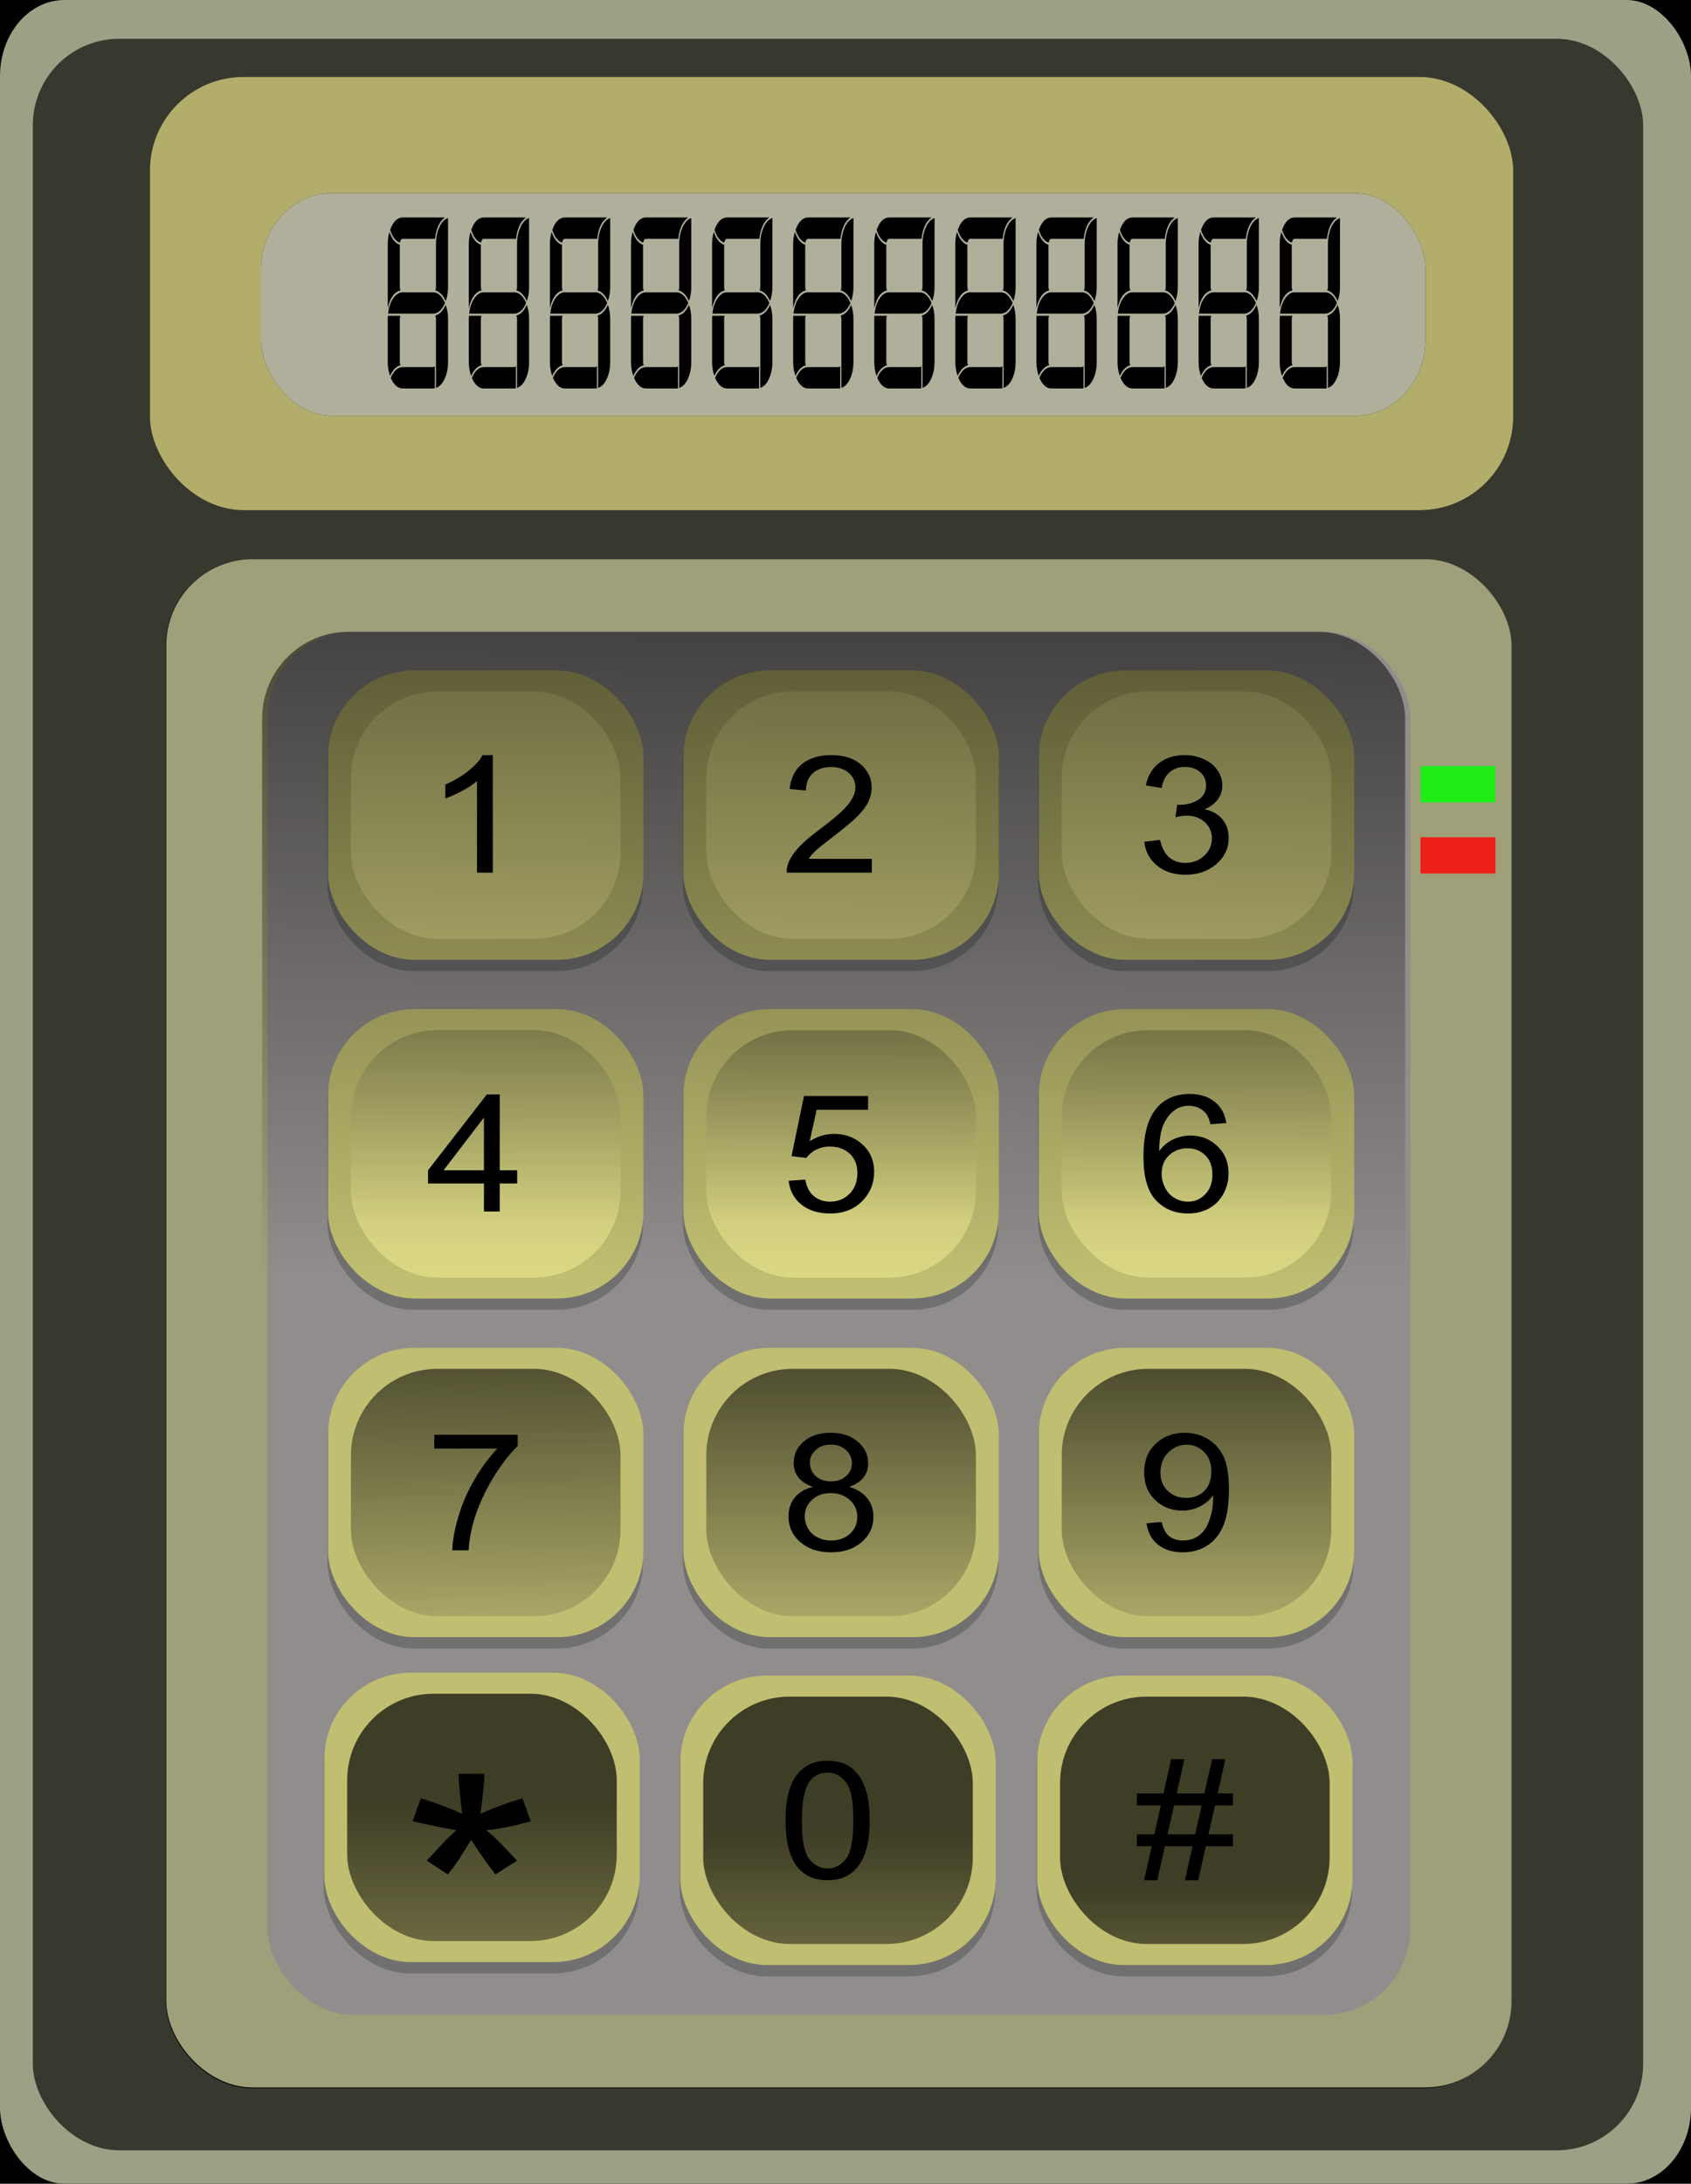 <?xml version="1.0" encoding="UTF-8" standalone="no"?>
<!-- Created with Inkscape (http://www.inkscape.org/) -->
<svg
    xmlns:inkscape="http://www.inkscape.org/namespaces/inkscape"
    xmlns:rdf="http://www.w3.org/1999/02/22-rdf-syntax-ns#"
    xmlns="http://www.w3.org/2000/svg"
    xmlns:sodipodi="http://sodipodi.sourceforge.net/DTD/sodipodi-0.dtd"
    xmlns:cc="http://creativecommons.org/ns#"
    xmlns:xlink="http://www.w3.org/1999/xlink"
    xmlns:dc="http://purl.org/dc/elements/1.1/"
    xmlns:svg="http://www.w3.org/2000/svg"
    xmlns:ns1="http://sozi.baierouge.fr"
    id="svg2160"
    sodipodi:docname="niceboy_Calculator_a.svg"
    viewBox="0 0 419.19 541.03"
    sodipodi:version="0.32"
    version="1.0"
    inkscape:output_extension="org.inkscape.output.svg.inkscape"
    inkscape:version="0.46"
    sodipodi:docbase="/media/sda5/Creations graphiques/portail"
  >
  <defs
      id="defs2162"
    >
    <linearGradient
        id="linearGradient3548"
        inkscape:collect="always"
      >
      <stop
          id="stop3550"
          style="stop-color:rgb(0, 0, 0)"
          offset="0"
      />
      <stop
          id="stop3552"
          style="stop-color:rgb(0, 0, 0);stop-opacity:0"
          offset="1"
      />
    </linearGradient
    >
    <filter
        id="filter4185"
        inkscape:collect="always"
      >
      <feGaussianBlur
          id="feGaussianBlur4187"
          stdDeviation="5.572"
          inkscape:collect="always"
      />
    </filter
    >
    <filter
        id="filter4541"
        inkscape:collect="always"
      >
      <feGaussianBlur
          id="feGaussianBlur4543"
          stdDeviation="13.178"
          inkscape:collect="always"
      />
    </filter
    >
    <filter
        id="filter5870"
        inkscape:collect="always"
      >
      <feGaussianBlur
          id="feGaussianBlur5872"
          stdDeviation="8.273"
          inkscape:collect="always"
      />
    </filter
    >
    <filter
        id="filter3947"
        height="1.329"
        width="1.165"
        y="-.165"
        x="-.082"
        inkscape:collect="always"
      >
      <feGaussianBlur
          id="feGaussianBlur3949"
          stdDeviation="0.98"
          inkscape:collect="always"
      />
    </filter
    >
    <filter
        id="filter3977"
        inkscape:collect="always"
      >
      <feGaussianBlur
          id="feGaussianBlur3979"
          stdDeviation="0.507"
          inkscape:collect="always"
      />
    </filter
    >
    <filter
        id="filter3441"
        inkscape:collect="always"
      >
      <feGaussianBlur
          id="feGaussianBlur3443"
          stdDeviation="16.324"
          inkscape:collect="always"
      />
    </filter
    >
    <filter
        id="filter3501"
        height="1.509"
        width="1.097"
        y="-.254"
        x="-.049"
        inkscape:collect="always"
      >
      <feGaussianBlur
          id="feGaussianBlur3503"
          stdDeviation="5.844"
          inkscape:collect="always"
      />
    </filter
    >
    <filter
        id="filter3663"
        height="1.406"
        width="1.129"
        y="-.203"
        x="-.064"
        inkscape:collect="always"
      >
      <feGaussianBlur
          id="feGaussianBlur3665"
          stdDeviation="9.081"
          inkscape:collect="always"
      />
    </filter
    >
    <linearGradient
        id="linearGradient2530"
        y2="319.92"
        xlink:href="#linearGradient3548"
        gradientUnits="userSpaceOnUse"
        x2="489.87"
        gradientTransform="translate(328.36 126.19)"
        y1="19.995"
        x1="492.73"
        inkscape:collect="always"
    />
    <linearGradient
        id="linearGradient2535"
        y2="564.73"
        xlink:href="#linearGradient3548"
        gradientUnits="userSpaceOnUse"
        x2="656.94"
        gradientTransform="translate(328.36 126.19)"
        y1="467.02"
        x1="656.94"
        inkscape:collect="always"
    />
    <linearGradient
        id="linearGradient2543"
        y2="570.95"
        xlink:href="#linearGradient3548"
        gradientUnits="userSpaceOnUse"
        x2="385.26"
        gradientTransform="translate(328.36 126.19)"
        y1="445.6"
        x1="385.26"
        inkscape:collect="always"
    />
    <linearGradient
        id="linearGradient2552"
        y2="169.24"
        xlink:href="#linearGradient3548"
        gradientUnits="userSpaceOnUse"
        x2="386.69"
        gradientTransform="translate(328.36 126.19)"
        y1="77.123"
        x1="386.69"
        inkscape:collect="always"
    />
    <linearGradient
        id="linearGradient2560"
        y2="158.53"
        xlink:href="#linearGradient3548"
        gradientUnits="userSpaceOnUse"
        x2="522.13"
        gradientTransform="translate(328.36 126.19)"
        y1="69.982"
        x1="522.13"
        inkscape:collect="always"
    />
    <linearGradient
        id="linearGradient2568"
        y2="169.24"
        xlink:href="#linearGradient3548"
        gradientUnits="userSpaceOnUse"
        x2="657.57"
        gradientTransform="translate(328.36 126.19)"
        y1="65.697"
        x1="657.57"
        inkscape:collect="always"
    />
    <linearGradient
        id="linearGradient2576"
        y2="302.5"
        xlink:href="#linearGradient3548"
        gradientUnits="userSpaceOnUse"
        x2="386.69"
        gradientTransform="translate(328.36 126.19)"
        y1="181.38"
        x1="386.69"
        inkscape:collect="always"
    />
    <linearGradient
        id="linearGradient2584"
        y2="302.5"
        xlink:href="#linearGradient3548"
        gradientUnits="userSpaceOnUse"
        x2="522.13"
        gradientTransform="translate(328.36 126.19)"
        y1="202.81"
        x1="522.13"
        inkscape:collect="always"
    />
    <linearGradient
        id="linearGradient2592"
        y2="302.5"
        xlink:href="#linearGradient3548"
        gradientUnits="userSpaceOnUse"
        x2="657.57"
        gradientTransform="translate(328.36 126.19)"
        y1="195.66"
        x1="657.57"
        inkscape:collect="always"
    />
    <linearGradient
        id="linearGradient2600"
        y2="435.76"
        xlink:href="#linearGradient3548"
        gradientUnits="userSpaceOnUse"
        x2="378.36"
        gradientTransform="translate(328.36 126.19)"
        y1="319.92"
        x1="376.93"
        inkscape:collect="always"
    />
    <linearGradient
        id="linearGradient2608"
        y2="435.76"
        xlink:href="#linearGradient3548"
        gradientUnits="userSpaceOnUse"
        x2="514.04"
        gradientTransform="translate(328.36 126.19)"
        y1="327.06"
        x1="514.04"
        inkscape:collect="always"
    />
    <linearGradient
        id="linearGradient2616"
        y2="435.76"
        xlink:href="#linearGradient3548"
        gradientUnits="userSpaceOnUse"
        x2="657.57"
        gradientTransform="translate(328.36 126.19)"
        y1="328.49"
        x1="657.57"
        inkscape:collect="always"
    />
    <linearGradient
        id="linearGradient2624"
        y2="572.38"
        xlink:href="#linearGradient3548"
        gradientUnits="userSpaceOnUse"
        x2="520.94"
        gradientTransform="translate(328.36 126.19)"
        y1="452.74"
        x1="520.94"
        inkscape:collect="always"
    />
  </defs
  >
  <sodipodi:namedview
      id="namedview2164"
      bordercolor="#666666"
      inkscape:pageshadow="2"
      inkscape:window-y="41"
      pagecolor="#ffffff"
      inkscape:window-height="725"
      inkscape:zoom="1.3788572"
      inkscape:window-x="0"
      showgrid="false"
      borderopacity="1.0"
      inkscape:current-layer="layer1"
      inkscape:cx="208.50664"
      inkscape:cy="213.50819"
      inkscape:window-width="1279"
      inkscape:pageopacity="0.0"
      inkscape:document-units="mm"
  />
  <g
      id="layer1"
      inkscape:label="Layer 1"
      inkscape:groupmode="layer"
      transform="translate(-328.36 -126.19)"
    >
    <rect
        id="rect2633"
        style="stroke-width:0pt;fill:#000000"
        height="541.03"
        width="419.19"
        y="126.19"
        x="328.36"
    />
    <rect
        id="rect2637"
        style="opacity:.917;filter:url(#filter3441);stroke-width:0pt;fill:#babe9d"
        rx="15.955"
        ry="18.856"
        height="541.03"
        width="419.19"
        y="126.19"
        x="328.36"
    />
    <rect
        id="rect4847"
        style="opacity:.808;filter:url(#filter5870);stroke-width:0pt;fill:#000000"
        transform="matrix(.65 0 0 .781 197.25 109.03)"
        rx="32.936"
        ry="27.42"
        height="669.83"
        width="614.13"
        y="34.277"
        x="214.23"
    />
    <rect
        id="rect3951"
        style="filter:url(#filter3977);stroke-width:0pt;fill:#000000"
        transform="matrix(.65 0 0 .63 197.25 221.56)"
        rx="0"
        ry="0"
        height="14.282"
        width="28.564"
        y="149.96"
        x="742.95"
    />
    <rect
        id="rect2932"
        style="opacity:.763;filter:url(#filter3947);stroke-width:0pt;fill:#000000"
        transform="matrix(.65 0 0 .63 197.25 221.56)"
        rx="0"
        ry="0"
        height="14.282"
        width="28.564"
        y="177.96"
        x="742.95"
    />
    <rect
        id="rect3558"
        style="filter:url(#filter4541);stroke-width:0pt;fill:#000000"
        transform="matrix(.65 0 0 .63 197.25 221.56)"
        rx="32.936"
        ry="34.021"
        height="601.27"
        width="512.73"
        y="68.554"
        x="264.93"
    />
    <rect
        id="rect3556"
        style="stroke-width:0pt;fill:#9f9f79"
        rx="21.423"
        ry="21.423"
        height="378.63"
        width="333.5"
        y="264.73"
        x="369.57"
    />
    <rect
        id="rect2575"
        style="stroke-width:0pt;fill:#928d8d"
        rx="21.423"
        ry="21.423"
        height="342.65"
        width="283.34"
        y="282.72"
        x="394.66"
    />
    <rect
        id="rect2169"
        style="opacity:.858;filter:url(#filter4185);stroke-width:0pt;fill:#666666"
        transform="matrix(.334 0 0 .405 476.03 519.36)"
        rx="64.181"
        ry="52.921"
        height="181.38"
        width="234.23"
        y="56.844"
        x="62.369"
    />
    <rect
        id="rect2171"
        style="stroke-width:0pt;fill:#c0be70"
        rx="21.423"
        ry="21.423"
        height="71.691"
        width="78.183"
        y="541.33"
        x="497"
    />
    <rect
        id="rect3144"
        style="stroke-width:0pt;fill:#dcd985"
        rx="21.423"
        ry="21.423"
        height="61.285"
        width="66.834"
        y="546.53"
        x="502.68"
    />
    <rect
        id="rect3146"
        style="opacity:.719;stroke-width:0pt;fill:url(#linearGradient2624)"
        rx="21.423"
        ry="21.423"
        height="61.285"
        width="66.834"
        y="546.53"
        x="502.68"
    />
    <path
        id="text3156"
        style="fill:#000000"
        transform="scale(1.05 .953)"
        d="m498.19 605.7c0-3.6 0.37-6.5 1.11-8.69s1.84-3.89 3.3-5.08 3.29-1.78 5.51-1.78c1.63 0 3.06 0.33 4.3 0.98 1.23 0.66 2.24 1.61 3.05 2.85 0.8 1.24 1.43 2.75 1.89 4.52 0.45 1.78 0.68 4.18 0.68 7.2 0 3.57-0.37 6.45-1.1 8.64-0.73 2.2-1.83 3.89-3.29 5.09-1.46 1.19-3.3 1.79-5.53 1.79-2.94 0-5.24-1.05-6.91-3.15-2.01-2.53-3.01-6.66-3.01-12.37zm3.84 0c0 4.99 0.58 8.32 1.75 9.97s2.61 2.48 4.33 2.48c1.71 0 3.16-0.83 4.33-2.49s1.75-4.98 1.75-9.96c0-5.01-0.58-8.34-1.75-9.99-1.17-1.64-2.63-2.47-4.37-2.47-1.72 0-3.09 0.73-4.11 2.18-1.29 1.86-1.93 5.28-1.93 10.28z"
    />
    <rect
        id="rect4263"
        ry="52.921"
        style="opacity:.858;filter:url(#filter4185);stroke-width:0pt;fill:#666666"
        rx="64.181"
        transform="matrix(.334 0 0 .405 564.9 438.15)"
        height="181.38"
        width="234.23"
        y="56.844"
        x="62.369"
    />
    <rect
        id="rect4265"
        style="stroke-width:0pt;fill:#c0be70"
        rx="21.423"
        ry="21.423"
        height="71.691"
        width="78.183"
        y="460.12"
        x="585.87"
    />
    <rect
        id="rect4267"
        style="stroke-width:0pt;fill:#dcd985"
        rx="21.423"
        ry="21.423"
        height="61.285"
        width="66.834"
        y="465.32"
        x="591.55"
    />
    <rect
        id="rect4269"
        style="opacity:.719;stroke-width:0pt;fill:url(#linearGradient2616)"
        rx="21.423"
        ry="21.423"
        height="61.285"
        width="66.834"
        y="465.32"
        x="591.55"
    />
    <path
        id="text4271"
        style="fill:#000000"
        transform="scale(1.05 .953)"
        d="m583.41 528.41l3.59-0.33c0.3 1.69 0.88 2.91 1.74 3.68 0.86 0.76 1.96 1.14 3.3 1.14 1.15 0 2.16-0.27 3.02-0.79 0.87-0.53 1.58-1.23 2.13-2.11s1.02-2.06 1.39-3.56c0.38-1.49 0.56-3.02 0.56-4.57 0-0.16 0-0.41-0.02-0.74-0.75 1.19-1.77 2.15-3.06 2.89s-2.7 1.11-4.2 1.11c-2.52 0-4.65-0.91-6.4-2.74-1.74-1.82-2.61-4.23-2.61-7.22 0-3.09 0.91-5.57 2.73-7.45s4.1-2.83 6.84-2.83c1.98 0 3.78 0.54 5.42 1.6 1.64 1.07 2.89 2.59 3.74 4.56s1.28 4.83 1.28 8.56c0 3.89-0.42 6.99-1.27 9.29-0.84 2.31-2.1 4.06-3.77 5.26-1.66 1.21-3.62 1.81-5.86 1.81-2.38 0-4.32-0.66-5.83-1.98s-2.42-3.18-2.72-5.58zm15.3-13.43c0-2.14-0.57-3.84-1.72-5.1-1.14-1.26-2.51-1.89-4.12-1.89-1.66 0-3.1 0.68-4.34 2.03-1.23 1.36-1.84 3.12-1.84 5.27 0 1.94 0.58 3.52 1.75 4.73s2.61 1.81 4.33 1.81c1.73 0 3.15-0.6 4.27-1.81 1.11-1.21 1.67-2.89 1.67-5.04z"
    />
    <rect
        id="rect4277"
        style="opacity:.858;filter:url(#filter4185);stroke-width:0pt;fill:#666666"
        transform="matrix(.334 0 0 .405 476.8 438.15)"
        rx="64.181"
        ry="52.921"
        height="181.38"
        width="234.23"
        y="56.844"
        x="62.369"
    />
    <rect
        id="rect4279"
        style="stroke-width:0pt;fill:#c0be70"
        rx="21.423"
        ry="21.423"
        height="71.691"
        width="78.183"
        y="460.12"
        x="497.77"
    />
    <rect
        id="rect4281"
        style="stroke-width:0pt;fill:#dcd985"
        rx="21.423"
        ry="21.423"
        height="61.285"
        width="66.834"
        y="465.32"
        x="503.45"
    />
    <rect
        id="rect4283"
        style="opacity:.719;stroke-width:0pt;fill:url(#linearGradient2608)"
        rx="21.423"
        ry="21.423"
        height="61.285"
        width="66.834"
        y="465.32"
        x="503.45"
    />
    <path
        id="text4285"
        style="fill:#000000"
        transform="scale(1.05 .953)"
        d="m504.67 518.95c-1.55-0.57-2.69-1.38-3.44-2.43s-1.12-2.31-1.12-3.78c0-2.21 0.79-4.07 2.38-5.58 1.6-1.51 3.71-2.27 6.36-2.27s4.79 0.78 6.41 2.32 2.43 3.42 2.43 5.64c0 1.41-0.37 2.63-1.11 3.68-0.74 1.04-1.87 1.85-3.37 2.42 1.86 0.61 3.29 1.59 4.26 2.95 0.98 1.35 1.46 2.97 1.46 4.85 0 2.6-0.92 4.79-2.76 6.56s-4.26 2.66-7.26 2.66-5.43-0.89-7.27-2.67-2.76-3.99-2.76-6.65c0-1.98 0.5-3.64 1.51-4.97 1-1.34 2.43-2.25 4.28-2.73zm-0.74-6.33c0 1.44 0.46 2.61 1.39 3.53 0.93 0.91 2.13 1.37 3.61 1.37 1.44 0 2.62-0.46 3.54-1.36 0.92-0.91 1.38-2.02 1.38-3.34 0-1.37-0.47-2.52-1.42-3.45-0.95-0.94-2.13-1.4-3.54-1.4-1.43 0-2.61 0.45-3.55 1.37-0.94 0.91-1.41 2-1.41 3.28zm-1.21 14.05c0 1.07 0.26 2.1 0.76 3.09 0.51 1 1.26 1.77 2.25 2.32 1 0.54 2.07 0.82 3.22 0.82 1.79 0 3.26-0.58 4.42-1.73 1.16-1.14 1.75-2.6 1.75-4.38 0-1.79-0.6-3.28-1.8-4.46-1.2-1.17-2.7-1.76-4.49-1.76-1.76 0-3.22 0.58-4.37 1.74-1.16 1.16-1.74 2.62-1.74 4.36z"
    />
    <rect
        id="rect4291"
        ry="52.921"
        style="opacity:.858;filter:url(#filter4185);stroke-width:0pt;fill:#666666"
        rx="64.181"
        transform="matrix(.334 0 0 .405 388.7 438.15)"
        height="181.38"
        width="234.23"
        y="56.844"
        x="62.369"
    />
    <rect
        id="rect4293"
        style="stroke-width:0pt;fill:#c0be70"
        rx="21.423"
        ry="21.423"
        height="71.691"
        width="78.183"
        y="460.12"
        x="409.68"
    />
    <rect
        id="rect4295"
        style="stroke-width:0pt;fill:#dcd985"
        rx="21.423"
        ry="21.423"
        height="61.285"
        width="66.834"
        y="465.32"
        x="415.35"
    />
    <rect
        id="rect4297"
        style="opacity:.719;stroke-width:0pt;fill:url(#linearGradient2600)"
        rx="21.423"
        ry="21.423"
        height="61.285"
        width="66.834"
        y="465.32"
        x="415.35"
    />
    <path
        id="text4299"
        style="fill:#000000"
        transform="scale(1.05 .953)"
        d="m415.25 509v-3.59h19.7v2.91c-1.94 2.06-3.86 4.8-5.76 8.22s-3.37 6.93-4.41 10.54c-0.75 2.55-1.23 5.34-1.43 8.37h-3.84c0.04-2.39 0.51-5.29 1.41-8.68s2.19-6.66 3.87-9.8c1.68-3.15 3.47-5.81 5.36-7.97h-14.9z"
    />
    <rect
        id="rect4305"
        style="opacity:.858;filter:url(#filter4185);stroke-width:0pt;fill:#666666"
        transform="matrix(.334 0 0 .405 564.9 354.23)"
        rx="64.181"
        ry="52.921"
        height="181.38"
        width="234.23"
        y="56.844"
        x="62.369"
    />
    <rect
        id="rect4307"
        style="stroke-width:0pt;fill:#c0be70"
        rx="21.423"
        ry="21.423"
        height="71.691"
        width="78.183"
        y="376.2"
        x="585.87"
    />
    <rect
        id="rect4309"
        style="stroke-width:0pt;fill:#dcd985"
        rx="21.423"
        ry="21.423"
        height="61.285"
        width="66.834"
        y="381.41"
        x="591.55"
    />
    <rect
        id="rect4311"
        style="opacity:.719;stroke-width:0pt;fill:url(#linearGradient2592)"
        rx="21.423"
        ry="21.423"
        height="61.285"
        width="66.834"
        y="381.41"
        x="591.55"
    />
    <path
        id="text4313"
        style="fill:#000000"
        transform="scale(1.05 .953)"
        d="m602.24 424.39l-3.72 0.29c-0.33-1.47-0.8-2.54-1.41-3.2-1.01-1.07-2.26-1.6-3.74-1.6-1.19 0-2.23 0.33-3.13 1-1.18 0.86-2.11 2.11-2.78 3.76-0.68 1.64-1.04 3.99-1.06 7.03 0.9-1.37 2-2.38 3.3-3.05 1.3-0.66 2.66-1 4.09-1 2.49 0 4.61 0.92 6.36 2.76 1.75 1.83 2.62 4.2 2.62 7.1 0 1.91-0.41 3.69-1.23 5.33s-1.96 2.89-3.39 3.77c-1.44 0.87-3.08 1.3-4.9 1.3-3.12 0-5.66-1.14-7.62-3.43-1.97-2.29-2.95-6.07-2.95-11.32 0-5.89 1.09-10.16 3.26-12.83 1.9-2.33 4.45-3.49 7.66-3.49 2.39 0 4.36 0.67 5.88 2.01 1.53 1.35 2.45 3.2 2.76 5.57zm-15.26 13.12c0 1.28 0.27 2.51 0.82 3.69 0.54 1.18 1.31 2.07 2.29 2.69 0.98 0.61 2.02 0.92 3.09 0.92 1.58 0 2.94-0.63 4.07-1.91 1.14-1.27 1.71-3 1.71-5.19 0-2.1-0.57-3.76-1.69-4.97s-2.53-1.81-4.23-1.81c-1.69 0-3.12 0.6-4.3 1.81-1.17 1.21-1.76 2.8-1.76 4.77z"
    />
    <rect
        id="rect4319"
        ry="52.921"
        style="opacity:.858;filter:url(#filter4185);stroke-width:0pt;fill:#666666"
        rx="64.181"
        transform="matrix(.334 0 0 .405 476.8 354.23)"
        height="181.38"
        width="234.23"
        y="56.844"
        x="62.369"
    />
    <rect
        id="rect4321"
        style="stroke-width:0pt;fill:#c0be70"
        rx="21.423"
        ry="21.423"
        height="71.691"
        width="78.183"
        y="376.2"
        x="497.77"
    />
    <rect
        id="rect4323"
        style="stroke-width:0pt;fill:#dcd985"
        rx="21.423"
        ry="21.423"
        height="61.285"
        width="66.834"
        y="381.41"
        x="503.45"
    />
    <rect
        id="rect4325"
        style="opacity:.719;stroke-width:0pt;fill:url(#linearGradient2584)"
        rx="21.423"
        ry="21.423"
        height="61.285"
        width="66.834"
        y="381.41"
        x="503.45"
    />
    <path
        id="text4327"
        style="fill:#000000"
        transform="scale(1.05 .953)"
        d="m498.92 439.39l3.93-0.33c0.29 1.91 0.96 3.35 2.02 4.31s2.34 1.44 3.83 1.44c1.8 0 3.32-0.68 4.57-2.03 1.24-1.36 1.87-3.16 1.87-5.4 0-2.13-0.6-3.81-1.8-5.04s-2.76-1.85-4.7-1.85c-1.2 0-2.29 0.27-3.26 0.82s-1.73 1.26-2.28 2.13l-3.51-0.46 2.95-15.63h15.13v3.57h-12.14l-1.64 8.18c1.82-1.27 3.74-1.91 5.75-1.91 2.65 0 4.89 0.92 6.72 2.76s2.74 4.21 2.74 7.1c0 2.75-0.8 5.13-2.41 7.14-1.95 2.46-4.61 3.69-7.99 3.69-2.77 0-5.03-0.77-6.78-2.32s-2.75-3.61-3-6.17z"
    />
    <rect
        id="rect4333"
        style="opacity:.858;filter:url(#filter4185);stroke-width:0pt;fill:#666666"
        transform="matrix(.334 0 0 .405 388.7 354.23)"
        rx="64.181"
        ry="52.921"
        height="181.38"
        width="234.23"
        y="56.844"
        x="62.369"
    />
    <rect
        id="rect4335"
        style="stroke-width:0pt;fill:#c0be70"
        rx="21.423"
        ry="21.423"
        height="71.691"
        width="78.183"
        y="376.2"
        x="409.68"
    />
    <rect
        id="rect4337"
        style="stroke-width:0pt;fill:#dcd985"
        rx="21.423"
        ry="21.423"
        height="61.285"
        width="66.834"
        y="381.41"
        x="415.35"
    />
    <rect
        id="rect4339"
        style="opacity:.719;stroke-width:0pt;fill:url(#linearGradient2576)"
        rx="21.423"
        ry="21.423"
        height="61.285"
        width="66.834"
        y="381.41"
        x="415.35"
    />
    <path
        id="text4341"
        style="fill:#000000"
        transform="scale(1.05 .953)"
        d="m426.98 447.37v-7.29h-13.2v-3.43l13.88-19.72h3.05v19.72h4.11v3.43h-4.11v7.29h-3.73zm0-10.72v-13.72l-9.53 13.72h9.53z"
    />
    <rect
        id="rect4347"
        ry="52.921"
        style="opacity:.858;filter:url(#filter4185);stroke-width:0pt;fill:#666666"
        rx="64.181"
        transform="matrix(.334 0 0 .405 564.9 270.32)"
        height="181.38"
        width="234.23"
        y="56.844"
        x="62.369"
    />
    <rect
        id="rect4349"
        style="stroke-width:0pt;fill:#c0be70"
        rx="21.423"
        ry="21.423"
        height="71.691"
        width="78.183"
        y="292.29"
        x="585.87"
    />
    <rect
        id="rect4351"
        style="stroke-width:0pt;fill:#dcd985"
        rx="21.423"
        ry="21.423"
        height="61.285"
        width="66.834"
        y="297.49"
        x="591.55"
    />
    <rect
        id="rect4353"
        style="opacity:.719;stroke-width:0pt;fill:url(#linearGradient2568)"
        rx="21.423"
        ry="21.423"
        height="61.285"
        width="66.834"
        y="297.49"
        x="591.55"
    />
    <path
        id="text4355"
        style="fill:#000000"
        transform="scale(1.05 .953)"
        d="m582.87 351.25l3.73-0.5c0.43 2.12 1.16 3.64 2.19 4.58 1.04 0.93 2.29 1.4 3.77 1.4 1.76 0 3.24-0.61 4.45-1.83 1.22-1.22 1.82-2.73 1.82-4.53 0-1.71-0.56-3.13-1.68-4.24s-2.55-1.67-4.28-1.67c-0.7 0-1.58 0.14-2.63 0.41l0.41-3.28c0.25 0.03 0.45 0.05 0.6 0.05 1.6 0 3.03-0.42 4.3-1.25s1.91-2.11 1.91-3.84c0-1.37-0.46-2.5-1.39-3.4s-2.12-1.35-3.59-1.35c-1.45 0-2.66 0.45-3.63 1.37-0.97 0.91-1.6 2.28-1.87 4.11l-3.74-0.67c0.46-2.5 1.5-4.44 3.12-5.82 1.61-1.38 3.63-2.07 6.04-2.07 1.66 0 3.19 0.36 4.58 1.07 1.4 0.72 2.47 1.69 3.21 2.92s1.11 2.54 1.11 3.92c0 1.32-0.35 2.51-1.06 3.59-0.7 1.08-1.75 1.94-3.13 2.58 1.8 0.41 3.19 1.27 4.19 2.58s1.5 2.95 1.5 4.91c0 2.66-0.97 4.91-2.91 6.76s-4.39 2.77-7.35 2.77c-2.67 0-4.89-0.8-6.65-2.39-1.77-1.59-2.77-3.65-3.02-6.18z"
    />
    <rect
        id="rect4361"
        style="opacity:.858;filter:url(#filter4185);stroke-width:0pt;fill:#666666"
        transform="matrix(.334 0 0 .405 476.8 270.32)"
        rx="64.181"
        ry="52.921"
        height="181.38"
        width="234.23"
        y="56.844"
        x="62.369"
    />
    <rect
        id="rect4363"
        style="stroke-width:0pt;fill:#c0be70"
        rx="21.423"
        ry="21.423"
        height="71.691"
        width="78.183"
        y="292.29"
        x="497.77"
    />
    <rect
        id="rect4365"
        style="stroke-width:0pt;fill:#dcd985"
        rx="21.423"
        ry="21.423"
        height="61.285"
        width="66.834"
        y="297.49"
        x="503.45"
    />
    <rect
        id="rect4367"
        style="opacity:.719;stroke-width:0pt;fill:url(#linearGradient2560)"
        rx="21.423"
        ry="21.423"
        height="61.285"
        width="66.834"
        y="297.49"
        x="503.45"
    />
    <path
        id="text4369"
        style="fill:#000000"
        transform="scale(1.05 .953)"
        d="m518.56 355.69v3.59h-20.11c-0.03-0.9 0.11-1.76 0.43-2.6 0.52-1.37 1.33-2.71 2.46-4.04s2.76-2.87 4.89-4.61c3.31-2.71 5.54-4.86 6.71-6.45 1.16-1.58 1.74-3.08 1.74-4.49 0-1.48-0.53-2.73-1.59-3.75-1.06-1.01-2.44-1.52-4.14-1.52-1.8 0-3.24 0.54-4.32 1.62s-1.62 2.57-1.64 4.48l-3.84-0.39c0.27-2.87 1.26-5.05 2.97-6.55 1.72-1.51 4.02-2.26 6.91-2.26 2.92 0 5.23 0.81 6.94 2.43 1.7 1.62 2.55 3.63 2.55 6.02 0 1.22-0.25 2.42-0.75 3.59-0.5 1.18-1.32 2.42-2.48 3.72-1.15 1.3-3.07 3.09-5.76 5.35-2.24 1.89-3.68 3.16-4.32 3.83-0.63 0.68-1.16 1.35-1.57 2.03h14.92z"
    />
    <rect
        id="rect4375"
        ry="52.921"
        style="opacity:.858;filter:url(#filter4185);stroke-width:0pt;fill:#666666"
        rx="64.181"
        transform="matrix(.334 0 0 .405 388.7 270.32)"
        height="181.38"
        width="234.23"
        y="56.844"
        x="62.369"
    />
    <rect
        id="rect4377"
        style="stroke-width:0pt;fill:#c0be70"
        rx="21.423"
        ry="21.423"
        height="71.691"
        width="78.183"
        y="292.29"
        x="409.68"
    />
    <rect
        id="rect4379"
        style="stroke-width:0pt;fill:#dcd985"
        rx="21.423"
        ry="21.423"
        height="61.285"
        width="66.834"
        y="297.49"
        x="415.35"
    />
    <rect
        id="rect4381"
        style="opacity:.719;stroke-width:0pt;fill:url(#linearGradient2552)"
        rx="21.423"
        ry="21.423"
        height="61.285"
        width="66.834"
        y="297.49"
        x="415.35"
    />
    <path
        id="text4383"
        style="fill:#000000"
        transform="scale(1.05 .953)"
        d="m429.07 359.28h-3.73v-23.81c-0.9 0.86-2.08 1.72-3.54 2.57-1.46 0.86-2.77 1.51-3.93 1.93v-3.61c2.08-0.98 3.91-2.17 5.48-3.57 1.56-1.4 2.67-2.75 3.32-4.07h2.4v30.56z"
    />
    <rect
        id="rect2260"
        ry="52.921"
        style="opacity:.858;filter:url(#filter4185);stroke-width:0pt;fill:#666666"
        rx="64.181"
        transform="matrix(.334 0 0 .405 387.77 518.64)"
        height="181.38"
        width="234.23"
        y="56.844"
        x="62.369"
    />
    <rect
        id="rect2262"
        style="stroke-width:0pt;fill:#c0be70"
        rx="21.423"
        ry="21.423"
        height="71.691"
        width="78.183"
        y="540.61"
        x="408.75"
    />
    <rect
        id="rect2264"
        style="stroke-width:0pt;fill:#dcd985"
        rx="21.423"
        ry="21.423"
        height="61.285"
        width="66.834"
        y="545.81"
        x="414.42"
    />
    <rect
        id="rect2266"
        style="opacity:.719;stroke-width:0pt;fill:url(#linearGradient2543)"
        rx="21.423"
        ry="21.423"
        height="61.285"
        width="66.834"
        y="545.81"
        x="414.42"
    />
    <path
        id="text2268"
        style="fill:#000000"
        transform="scale(1.053 .95)"
        d="m408.97 607.78l1.94-5.97c4.46 1.57 7.69 2.93 9.71 4.08-0.53-5.08-0.81-8.57-0.84-10.47h6.1c-0.08 2.77-0.41 6.25-0.97 10.43 2.89-1.46 6.2-2.81 9.93-4.04l1.93 5.97c-3.56 1.18-7.05 1.96-10.47 2.36 1.71 1.48 4.12 4.13 7.24 7.94l-5.05 3.58c-1.63-2.22-3.55-5.23-5.76-9.04-2.08 3.95-3.9 6.96-5.47 9.04l-4.96-3.58c3.25-4 5.58-6.65 6.98-7.94-3.62-0.71-7.05-1.49-10.31-2.36z"
    />
    <rect
        id="rect2276"
        ry="52.921"
        style="opacity:.858;filter:url(#filter4185);stroke-width:0pt;fill:#666666"
        rx="64.181"
        transform="matrix(.334 0 0 .405 564.49 519.36)"
        height="181.38"
        width="234.23"
        y="56.844"
        x="62.369"
    />
    <rect
        id="rect2278"
        style="stroke-width:0pt;fill:#c0be70"
        rx="21.423"
        ry="21.423"
        height="71.691"
        width="78.183"
        y="541.33"
        x="585.46"
    />
    <rect
        id="rect2280"
        style="stroke-width:0pt;fill:#dcd985"
        rx="21.423"
        ry="21.423"
        height="61.285"
        width="66.834"
        y="546.53"
        x="591.14"
    />
    <rect
        id="rect2282"
        style="opacity:.719;stroke-width:0pt;fill:url(#linearGradient2535)"
        rx="21.423"
        ry="21.423"
        height="61.285"
        width="66.834"
        y="546.53"
        x="591.14"
    />
    <path
        id="text2284"
        style="fill:#000000"
        transform="scale(1.05 .953)"
        d="m582.83 621.22l1.81-8.84h-3.51v-3.09h4.13l1.53-7.54h-5.66v-3.09h6.29l1.8-8.91h3.12l-1.81 8.91h6.54l1.81-8.91h3.13l-1.81 8.91h3.6v3.09h-4.22l-1.56 7.54h5.78v3.09h-6.4l-1.8 8.84h-3.12l1.79-8.84h-6.52l-1.81 8.84h-3.11zm5.54-11.93h6.52l1.56-7.54h-6.54l-1.54 7.54z"
    />
    <rect
        id="rect3546"
        style="stroke-width:0pt;fill:url(#linearGradient2530)"
        rx="21.423"
        ry="21.423"
        height="342.65"
        width="283.34"
        y="282.72"
        x="393.35"
    />
    <rect
        id="rect5905"
        style="opacity:.808;stroke-width:0pt;fill:#00ff00"
        rx="0"
        ry="0"
        height="8.993"
        width="18.579"
        y="315.99"
        x="680.5"
    />
    <rect
        id="rect5909"
        style="opacity:.808;stroke-width:0pt;fill:#ff0000"
        rx="0"
        ry="0"
        height="8.993"
        width="18.579"
        y="333.62"
        x="680.5"
    />
    <rect
        id="rect3505"
        style="filter:url(#filter3663);stroke-width:0pt;fill:#000000"
        rx="23.208"
        ry="23.208"
        height="107.34"
        width="337.96"
        y="145.25"
        x="365.52"
    />
    <rect
        id="rect2635"
        style="stroke-width:0pt;fill:#b3ad6c"
        rx="23.208"
        ry="23.208"
        height="107.34"
        width="337.96"
        y="145.25"
        x="365.52"
    />
    <rect
        id="rect3447"
        style="opacity:.957;filter:url(#filter3501);stroke-width:0pt;fill:#060600"
        rx="17.406"
        ry="18.856"
        height="55.118"
        width="288.64"
        y="174.06"
        x="393.08"
    />
    <rect
        id="rect3445"
        style="opacity:.917;stroke-width:0pt;fill:#bcbda8"
        rx="17.406"
        ry="18.856"
        height="55.118"
        width="288.64"
        y="174.06"
        x="393.08"
    />
    <path
        id="text4076"
        style="fill:#000000"
        transform="scale(.751 1.331)"
        d="m585.12 148.22c0 0.96-0.26 1.83-0.76 2.63-0.9-1.12-2.06-1.78-3.46-1.99 0.16-0.19 0.24-0.4 0.24-0.64v-7.96c0-1.19 0.37-2.25 1.11-3.16 0.74-0.92 1.7-1.48 2.87-1.7v12.82zm-1.04-12.93c-1.8 0.74-2.89 2.06-3.26 3.97h-10.63c-0.48 0-0.8 0.24-0.95 0.72-1.44-0.29-2.51-1.09-3.23-2.39 0.98-1.54 2.38-2.3 4.18-2.3h13.89zm1.04 26.86c0 1.19-0.38 2.25-1.12 3.16-0.74 0.92-1.7 1.48-2.86 1.7v-12.82c0-0.24-0.08-0.45-0.24-0.64 1.4-0.21 2.56-0.87 3.46-1.99 0.5 0.8 0.76 1.67 0.76 2.63v7.96zm-1-10.94c-1.01 1.32-2.33 1.98-3.98 1.98h-14.81c0.22-1.16 0.78-2.12 1.7-2.86 0.91-0.74 1.97-1.12 3.16-1.12h9.95c1.65 0 2.97 0.67 3.98 2zm-14.69-2.35c-2.04 0.29-3.45 1.39-4.21 3.3v-11.9c0-0.82 0.18-1.58 0.55-2.27 0.8 1.3 1.94 2.1 3.43 2.39v7.84c0 0.24 0.08 0.45 0.23 0.64zm11.31 18.22c-0.19 0.03-0.39 0.04-0.6 0.04h-9.95c-1.64 0-2.97-0.66-3.98-1.98 1.01-1.33 2.34-2 3.98-2h9.95c0.21 0 0.41-0.06 0.6-0.19v4.13zm-11.31-4.29c-1.4 0.21-2.56 0.87-3.46 1.99-0.5-0.8-0.75-1.67-0.75-2.63v-7.96c0-0.21 0.01-0.41 0.04-0.6h4.13c-0.13 0.19-0.19 0.39-0.19 0.6v7.96c0 0.24 0.08 0.45 0.23 0.64zm42.45-14.57c0 0.96-0.25 1.83-0.76 2.63-0.9-1.12-2.05-1.78-3.46-1.99 0.16-0.19 0.24-0.4 0.24-0.64v-7.96c0-1.19 0.37-2.25 1.12-3.16 0.74-0.92 1.69-1.48 2.86-1.7v12.82zm-1.03-12.93c-1.81 0.74-2.9 2.06-3.27 3.97h-10.62c-0.48 0-0.8 0.24-0.96 0.72-1.43-0.29-2.51-1.09-3.22-2.39 0.98-1.54 2.37-2.3 4.18-2.3h13.89zm1.03 26.86c0 1.19-0.37 2.25-1.11 3.16-0.75 0.92-1.7 1.48-2.87 1.7v-12.82c0-0.24-0.08-0.45-0.24-0.64 1.41-0.21 2.56-0.87 3.46-1.99 0.51 0.8 0.76 1.67 0.76 2.63v7.96zm-0.99-10.94c-1.01 1.32-2.34 1.98-3.98 1.98h-14.81c0.21-1.16 0.78-2.12 1.69-2.86 0.92-0.74 1.97-1.12 3.17-1.12h9.95c1.64 0 2.97 0.67 3.98 2zm-14.69-2.35c-2.04 0.29-3.45 1.39-4.22 3.3v-11.9c0-0.82 0.19-1.58 0.56-2.27 0.79 1.3 1.94 2.1 3.42 2.39v7.84c0 0.24 0.08 0.45 0.24 0.64zm11.3 18.22c-0.18 0.03-0.38 0.04-0.59 0.04h-9.95c-1.65 0-2.98-0.66-3.98-1.98 1-1.33 2.33-2 3.98-2h9.95c0.21 0 0.41-0.06 0.59-0.19v4.13zm-11.3-4.29c-1.41 0.21-2.56 0.87-3.46 1.99-0.51-0.8-0.76-1.67-0.76-2.63v-7.96c0-0.21 0.01-0.41 0.04-0.6h4.14c-0.13 0.19-0.2 0.39-0.2 0.6v7.96c0 0.24 0.08 0.45 0.24 0.64zm42.45-14.57c0 0.96-0.26 1.83-0.76 2.63-0.9-1.12-2.06-1.78-3.46-1.99 0.16-0.19 0.24-0.4 0.24-0.64v-7.96c0-1.19 0.37-2.25 1.11-3.16 0.74-0.92 1.7-1.48 2.87-1.7v12.82zm-1.04-12.93c-1.8 0.74-2.89 2.06-3.26 3.97h-10.63c-0.48 0-0.79 0.24-0.95 0.72-1.44-0.29-2.51-1.09-3.23-2.39 0.98-1.54 2.38-2.3 4.18-2.3h13.89zm1.04 26.86c0 1.19-0.37 2.25-1.12 3.16-0.74 0.92-1.7 1.48-2.86 1.7v-12.82c0-0.24-0.08-0.45-0.24-0.64 1.4-0.21 2.56-0.87 3.46-1.99 0.5 0.8 0.76 1.67 0.76 2.63v7.96zm-1-10.94c-1.01 1.32-2.33 1.98-3.98 1.98h-14.8c0.21-1.16 0.77-2.12 1.69-2.86 0.91-0.74 1.97-1.12 3.16-1.12h9.95c1.65 0 2.97 0.67 3.98 2zm-14.69-2.35c-2.04 0.29-3.44 1.39-4.21 3.3v-11.9c0-0.82 0.18-1.58 0.55-2.27 0.8 1.3 1.94 2.1 3.43 2.39v7.84c0 0.24 0.08 0.45 0.23 0.64zm11.31 18.22c-0.19 0.03-0.39 0.04-0.6 0.04h-9.95c-1.64 0-2.97-0.66-3.98-1.98 1.01-1.33 2.34-2 3.98-2h9.95c0.21 0 0.41-0.06 0.6-0.19v4.13zm-11.31-4.29c-1.4 0.21-2.55 0.87-3.46 1.99-0.5-0.8-0.75-1.67-0.75-2.63v-7.96c0-0.21 0.01-0.41 0.04-0.6h4.14c-0.14 0.19-0.2 0.39-0.2 0.6v7.96c0 0.24 0.08 0.45 0.23 0.64zm42.45-14.57c0 0.96-0.25 1.83-0.75 2.63-0.91-1.12-2.06-1.78-3.47-1.99 0.16-0.19 0.24-0.4 0.24-0.64v-7.96c0-1.19 0.37-2.25 1.12-3.16 0.74-0.92 1.69-1.48 2.86-1.7v12.82zm-1.03-12.93c-1.81 0.74-2.89 2.06-3.27 3.97h-10.62c-0.48 0-0.8 0.24-0.96 0.72-1.43-0.29-2.51-1.09-3.22-2.39 0.98-1.54 2.37-2.3 4.18-2.3h13.89zm1.03 26.86c0 1.19-0.37 2.25-1.11 3.16-0.74 0.92-1.7 1.48-2.87 1.7v-12.82c0-0.24-0.08-0.45-0.24-0.64 1.41-0.21 2.56-0.87 3.47-1.99 0.5 0.8 0.75 1.67 0.75 2.63v7.96zm-0.99-10.94c-1.01 1.32-2.34 1.98-3.98 1.98h-14.81c0.21-1.16 0.78-2.12 1.69-2.86 0.92-0.74 1.97-1.12 3.17-1.12h9.95c1.64 0 2.97 0.67 3.98 2zm-14.69-2.35c-2.04 0.29-3.45 1.39-4.22 3.3v-11.9c0-0.82 0.19-1.58 0.56-2.27 0.8 1.3 1.94 2.1 3.42 2.39v7.84c0 0.24 0.08 0.45 0.24 0.64zm11.3 18.22c-0.18 0.03-0.38 0.04-0.59 0.04h-9.95c-1.65 0-2.97-0.66-3.98-1.98 1.01-1.33 2.33-2 3.98-2h9.95c0.21 0 0.41-0.06 0.59-0.19v4.13zm-11.3-4.29c-1.41 0.21-2.56 0.87-3.46 1.99-0.51-0.8-0.76-1.67-0.76-2.63v-7.96c0-0.21 0.02-0.41 0.04-0.6h4.14c-0.13 0.19-0.2 0.39-0.2 0.6v7.96c0 0.24 0.08 0.45 0.24 0.64zm42.45-14.57c0 0.96-0.25 1.83-0.76 2.63-0.9-1.12-2.05-1.78-3.46-1.99 0.16-0.19 0.24-0.4 0.24-0.64v-7.96c0-1.19 0.37-2.25 1.11-3.16 0.74-0.92 1.7-1.48 2.87-1.7v12.82zm-1.04-12.93c-1.8 0.74-2.89 2.06-3.26 3.97h-10.63c-0.47 0-0.79 0.24-0.95 0.72-1.44-0.29-2.51-1.09-3.23-2.39 0.99-1.54 2.38-2.3 4.18-2.3h13.89zm1.04 26.86c0 1.19-0.37 2.25-1.12 3.16-0.74 0.92-1.69 1.48-2.86 1.7v-12.82c0-0.24-0.08-0.45-0.24-0.64 1.41-0.21 2.56-0.87 3.46-1.99 0.51 0.8 0.76 1.67 0.76 2.63v7.96zm-1-10.94c-1 1.32-2.33 1.98-3.98 1.98h-14.8c0.21-1.16 0.77-2.12 1.69-2.86 0.91-0.74 1.97-1.12 3.16-1.12h9.95c1.65 0 2.98 0.67 3.98 2zm-14.68-2.35c-2.05 0.29-3.45 1.39-4.22 3.3v-11.9c0-0.82 0.18-1.58 0.56-2.27 0.79 1.3 1.93 2.1 3.42 2.39v7.84c0 0.24 0.08 0.45 0.24 0.64zm11.3 18.22c-0.19 0.03-0.38 0.04-0.6 0.04h-9.95c-1.64 0-2.97-0.66-3.98-1.98 1.01-1.33 2.34-2 3.98-2h9.95c0.22 0 0.41-0.06 0.6-0.19v4.13zm-11.3-4.29c-1.41 0.21-2.56 0.87-3.47 1.99-0.5-0.8-0.75-1.67-0.75-2.63v-7.96c0-0.21 0.01-0.41 0.04-0.6h4.14c-0.14 0.19-0.2 0.39-0.2 0.6v7.96c0 0.24 0.08 0.45 0.24 0.64zm42.44-14.57c0 0.96-0.25 1.83-0.75 2.63-0.91-1.12-2.06-1.78-3.46-1.99 0.15-0.19 0.23-0.4 0.23-0.64v-7.96c0-1.19 0.37-2.25 1.12-3.16 0.74-0.92 1.7-1.48 2.86-1.7v12.82zm-1.03-12.93c-1.81 0.74-2.89 2.06-3.27 3.97h-10.62c-0.48 0-0.8 0.24-0.96 0.72-1.43-0.29-2.5-1.09-3.22-2.39 0.98-1.54 2.37-2.3 4.18-2.3h13.89zm1.03 26.86c0 1.19-0.37 2.25-1.11 3.16-0.74 0.92-1.7 1.48-2.87 1.7v-12.82c0-0.24-0.08-0.45-0.23-0.64 1.4-0.21 2.55-0.87 3.46-1.99 0.5 0.8 0.75 1.67 0.75 2.63v7.96zm-0.99-10.94c-1.01 1.32-2.34 1.98-3.98 1.98h-14.81c0.21-1.16 0.78-2.12 1.69-2.86 0.92-0.74 1.97-1.12 3.17-1.12h9.95c1.64 0 2.97 0.67 3.98 2zm-14.69-2.35c-2.04 0.29-3.45 1.39-4.22 3.3v-11.9c0-0.82 0.19-1.58 0.56-2.27 0.8 1.3 1.94 2.1 3.42 2.39v7.84c0 0.24 0.08 0.45 0.24 0.64zm11.31 18.22c-0.19 0.03-0.39 0.04-0.6 0.04h-9.95c-1.65 0-2.97-0.66-3.98-1.98 1.01-1.33 2.33-2 3.98-2h9.95c0.21 0 0.41-0.06 0.6-0.19v4.13zm-11.31-4.29c-1.4 0.21-2.56 0.87-3.46 1.99-0.5-0.8-0.76-1.67-0.76-2.63v-7.96c0-0.21 0.02-0.41 0.04-0.6h4.14c-0.13 0.19-0.2 0.39-0.2 0.6v7.96c0 0.24 0.08 0.45 0.24 0.64zm42.45-14.57c0 0.96-0.25 1.83-0.76 2.63-0.9-1.12-2.05-1.78-3.46-1.99 0.16-0.19 0.24-0.4 0.24-0.64v-7.96c0-1.19 0.37-2.25 1.11-3.16 0.75-0.92 1.7-1.48 2.87-1.7v12.82zm-1.04-12.93c-1.8 0.74-2.89 2.06-3.26 3.97h-10.63c-0.47 0-0.79 0.24-0.95 0.72-1.43-0.29-2.51-1.09-3.23-2.39 0.99-1.54 2.38-2.3 4.18-2.3h13.89zm1.04 26.86c0 1.19-0.37 2.25-1.12 3.16-0.74 0.92-1.69 1.48-2.86 1.7v-12.82c0-0.24-0.08-0.45-0.24-0.64 1.41-0.21 2.56-0.87 3.46-1.99 0.51 0.8 0.76 1.67 0.76 2.63v7.96zm-1-10.94c-1 1.32-2.33 1.98-3.98 1.98h-14.8c0.21-1.16 0.77-2.12 1.69-2.86 0.91-0.74 1.97-1.12 3.16-1.12h9.95c1.65 0 2.98 0.67 3.98 2zm-14.68-2.35c-2.05 0.29-3.45 1.39-4.22 3.3v-11.9c0-0.82 0.18-1.58 0.56-2.27 0.79 1.3 1.93 2.1 3.42 2.39v7.84c0 0.24 0.08 0.45 0.24 0.64zm11.3 18.22c-0.18 0.03-0.38 0.04-0.6 0.04h-9.95c-1.64 0-2.97-0.66-3.98-1.98 1.01-1.33 2.34-2 3.98-2h9.95c0.22 0 0.42-0.06 0.6-0.19v4.13zm-11.3-4.29c-1.41 0.21-2.56 0.87-3.46 1.99-0.51-0.8-0.76-1.67-0.76-2.63v-7.96c0-0.21 0.01-0.41 0.04-0.6h4.14c-0.13 0.19-0.2 0.39-0.2 0.6v7.96c0 0.24 0.08 0.45 0.24 0.64zm42.44-14.57c0 0.96-0.25 1.83-0.75 2.63-0.9-1.12-2.06-1.78-3.46-1.99 0.15-0.19 0.23-0.4 0.23-0.64v-7.96c0-1.19 0.38-2.25 1.12-3.16 0.74-0.92 1.7-1.48 2.86-1.7v12.82zm-1.03-12.93c-1.8 0.74-2.89 2.06-3.26 3.97h-10.63c-0.48 0-0.8 0.24-0.96 0.72-1.43-0.29-2.5-1.09-3.22-2.39 0.98-1.54 2.38-2.3 4.18-2.3h13.89zm1.03 26.86c0 1.19-0.37 2.25-1.11 3.16-0.74 0.92-1.7 1.48-2.87 1.7v-12.82c0-0.24-0.08-0.45-0.23-0.64 1.4-0.21 2.56-0.87 3.46-1.99 0.5 0.8 0.75 1.67 0.75 2.63v7.96zm-0.99-10.94c-1.01 1.32-2.34 1.98-3.98 1.98h-14.81c0.22-1.16 0.78-2.12 1.69-2.86 0.92-0.74 1.98-1.12 3.17-1.12h9.95c1.64 0 2.97 0.67 3.98 2zm-14.69-2.35c-2.04 0.29-3.45 1.39-4.22 3.3v-11.9c0-0.82 0.19-1.58 0.56-2.27 0.8 1.3 1.94 2.1 3.42 2.39v7.84c0 0.24 0.08 0.45 0.24 0.64zm11.31 18.22c-0.19 0.03-0.39 0.04-0.6 0.04h-9.95c-1.65 0-2.97-0.66-3.98-1.98 1.01-1.33 2.33-2 3.98-2h9.95c0.21 0 0.41-0.06 0.6-0.19v4.13zm-11.31-4.29c-1.4 0.21-2.56 0.87-3.46 1.99-0.5-0.8-0.76-1.67-0.76-2.63v-7.96c0-0.21 0.02-0.41 0.04-0.6h4.14c-0.13 0.19-0.2 0.39-0.2 0.6v7.96c0 0.24 0.08 0.45 0.24 0.64zm42.45-14.57c0 0.96-0.25 1.83-0.76 2.63-0.9-1.12-2.05-1.78-3.46-1.99 0.16-0.19 0.24-0.4 0.24-0.64v-7.96c0-1.19 0.37-2.25 1.11-3.16 0.75-0.92 1.7-1.48 2.87-1.7v12.82zm-1.03-12.93c-1.81 0.74-2.9 2.06-3.27 3.97h-10.62c-0.48 0-0.8 0.24-0.96 0.72-1.43-0.29-2.51-1.09-3.22-2.39 0.98-1.54 2.37-2.3 4.18-2.3h13.89zm1.03 26.86c0 1.19-0.37 2.25-1.11 3.16-0.75 0.92-1.7 1.48-2.87 1.7v-12.82c0-0.24-0.08-0.45-0.24-0.64 1.41-0.21 2.56-0.87 3.46-1.99 0.51 0.8 0.76 1.67 0.76 2.63v7.96zm-0.99-10.94c-1.01 1.32-2.34 1.98-3.98 1.98h-14.81c0.21-1.16 0.78-2.12 1.69-2.86 0.92-0.74 1.97-1.12 3.17-1.12h9.95c1.64 0 2.97 0.67 3.98 2zm-14.69-2.35c-2.04 0.29-3.45 1.39-4.22 3.3v-11.9c0-0.82 0.19-1.58 0.56-2.27 0.79 1.3 1.93 2.1 3.42 2.39v7.84c0 0.24 0.08 0.45 0.24 0.64zm11.3 18.22c-0.18 0.03-0.38 0.04-0.59 0.04h-9.95c-1.65 0-2.98-0.66-3.99-1.98 1.01-1.33 2.34-2 3.99-2h9.95c0.21 0 0.41-0.06 0.59-0.19v4.13zm-11.3-4.29c-1.41 0.21-2.56 0.87-3.46 1.99-0.51-0.8-0.76-1.67-0.76-2.63v-7.96c0-0.21 0.01-0.41 0.04-0.6h4.14c-0.13 0.19-0.2 0.39-0.2 0.6v7.96c0 0.24 0.08 0.45 0.24 0.64zm42.45-14.57c0 0.96-0.26 1.83-0.76 2.63-0.9-1.12-2.06-1.78-3.46-1.99 0.16-0.19 0.24-0.4 0.24-0.64v-7.96c0-1.19 0.37-2.25 1.11-3.16 0.74-0.92 1.7-1.48 2.87-1.7v12.82zm-1.04-12.93c-1.8 0.74-2.89 2.06-3.26 3.97h-10.63c-0.48 0-0.8 0.24-0.95 0.72-1.44-0.29-2.51-1.09-3.23-2.39 0.98-1.54 2.38-2.3 4.18-2.3h13.89zm1.04 26.86c0 1.19-0.38 2.25-1.12 3.16-0.74 0.92-1.7 1.48-2.86 1.7v-12.82c0-0.24-0.08-0.45-0.24-0.64 1.4-0.21 2.56-0.87 3.46-1.99 0.5 0.8 0.76 1.67 0.76 2.63v7.96zm-1-10.94c-1.01 1.32-2.33 1.98-3.98 1.98h-14.81c0.22-1.16 0.78-2.12 1.7-2.86 0.91-0.74 1.97-1.12 3.16-1.12h9.95c1.65 0 2.97 0.67 3.98 2zm-14.69-2.35c-2.04 0.29-3.45 1.39-4.21 3.3v-11.9c0-0.82 0.18-1.58 0.55-2.27 0.8 1.3 1.94 2.1 3.43 2.39v7.84c0 0.24 0.08 0.45 0.23 0.64zm11.31 18.22c-0.19 0.03-0.39 0.04-0.6 0.04h-9.95c-1.64 0-2.97-0.66-3.98-1.98 1.01-1.33 2.34-2 3.98-2h9.95c0.21 0 0.41-0.06 0.6-0.19v4.13zm-11.31-4.29c-1.4 0.21-2.56 0.87-3.46 1.99-0.5-0.8-0.75-1.67-0.75-2.63v-7.96c0-0.21 0.01-0.41 0.04-0.6h4.14c-0.14 0.19-0.2 0.39-0.2 0.6v7.96c0 0.24 0.08 0.45 0.23 0.64zm42.45-14.57c0 0.96-0.25 1.83-0.76 2.63-0.9-1.12-2.05-1.78-3.46-1.99 0.16-0.19 0.24-0.4 0.24-0.64v-7.96c0-1.19 0.37-2.25 1.12-3.16 0.74-0.92 1.69-1.48 2.86-1.7v12.82zm-1.03-12.93c-1.81 0.74-2.9 2.06-3.27 3.97h-10.62c-0.48 0-0.8 0.24-0.96 0.72-1.43-0.29-2.51-1.09-3.22-2.39 0.98-1.54 2.37-2.3 4.18-2.3h13.89zm1.03 26.86c0 1.19-0.37 2.25-1.11 3.16-0.75 0.92-1.7 1.48-2.87 1.7v-12.82c0-0.24-0.08-0.45-0.24-0.64 1.41-0.21 2.56-0.87 3.46-1.99 0.51 0.8 0.76 1.67 0.76 2.63v7.96zm-0.99-10.94c-1.01 1.32-2.34 1.98-3.98 1.98h-14.81c0.21-1.16 0.78-2.12 1.69-2.86 0.92-0.74 1.97-1.12 3.17-1.12h9.95c1.64 0 2.97 0.67 3.98 2zm-14.69-2.35c-2.04 0.29-3.45 1.39-4.22 3.3v-11.9c0-0.82 0.19-1.58 0.56-2.27 0.79 1.3 1.94 2.1 3.42 2.39v7.84c0 0.24 0.08 0.45 0.24 0.64zm11.3 18.22c-0.18 0.03-0.38 0.04-0.59 0.04h-9.95c-1.65 0-2.98-0.66-3.98-1.98 1-1.33 2.33-2 3.98-2h9.95c0.21 0 0.41-0.06 0.59-0.19v4.13zm-11.3-4.29c-1.41 0.21-2.56 0.87-3.46 1.99-0.51-0.8-0.76-1.67-0.76-2.63v-7.96c0-0.21 0.01-0.41 0.04-0.6h4.14c-0.13 0.19-0.2 0.39-0.2 0.6v7.96c0 0.24 0.08 0.45 0.24 0.64zm42.45-14.57c0 0.96-0.26 1.83-0.76 2.63-0.9-1.12-2.06-1.78-3.46-1.99 0.16-0.19 0.24-0.4 0.24-0.64v-7.96c0-1.19 0.37-2.25 1.11-3.16 0.74-0.92 1.7-1.48 2.87-1.7v12.82zm-1.04-12.93c-1.8 0.74-2.89 2.06-3.26 3.97h-10.63c-0.48 0-0.79 0.24-0.95 0.72-1.44-0.29-2.51-1.09-3.23-2.39 0.98-1.54 2.38-2.3 4.18-2.3h13.89zm1.04 26.86c0 1.19-0.37 2.25-1.12 3.16-0.74 0.92-1.7 1.48-2.86 1.7v-12.82c0-0.24-0.08-0.45-0.24-0.64 1.4-0.21 2.56-0.87 3.46-1.99 0.5 0.8 0.76 1.67 0.76 2.63v7.96zm-1-10.94c-1.01 1.32-2.33 1.98-3.98 1.98h-14.8c0.21-1.16 0.77-2.12 1.69-2.86 0.91-0.74 1.97-1.12 3.16-1.12h9.95c1.65 0 2.97 0.67 3.98 2zm-14.68-2.35c-2.05 0.29-3.45 1.39-4.22 3.3v-11.9c0-0.82 0.18-1.58 0.55-2.27 0.8 1.3 1.94 2.1 3.43 2.39v7.84c0 0.24 0.08 0.45 0.24 0.64zm11.3 18.22c-0.19 0.03-0.39 0.04-0.6 0.04h-9.95c-1.64 0-2.97-0.66-3.98-1.98 1.01-1.33 2.34-2 3.98-2h9.95c0.21 0 0.41-0.06 0.6-0.19v4.13zm-11.3-4.29c-1.41 0.21-2.56 0.87-3.47 1.99-0.5-0.8-0.75-1.67-0.75-2.63v-7.96c0-0.21 0.01-0.41 0.04-0.6h4.14c-0.14 0.19-0.2 0.39-0.2 0.6v7.96c0 0.24 0.08 0.45 0.24 0.64z"
    />
  </g
  >
</svg
>
